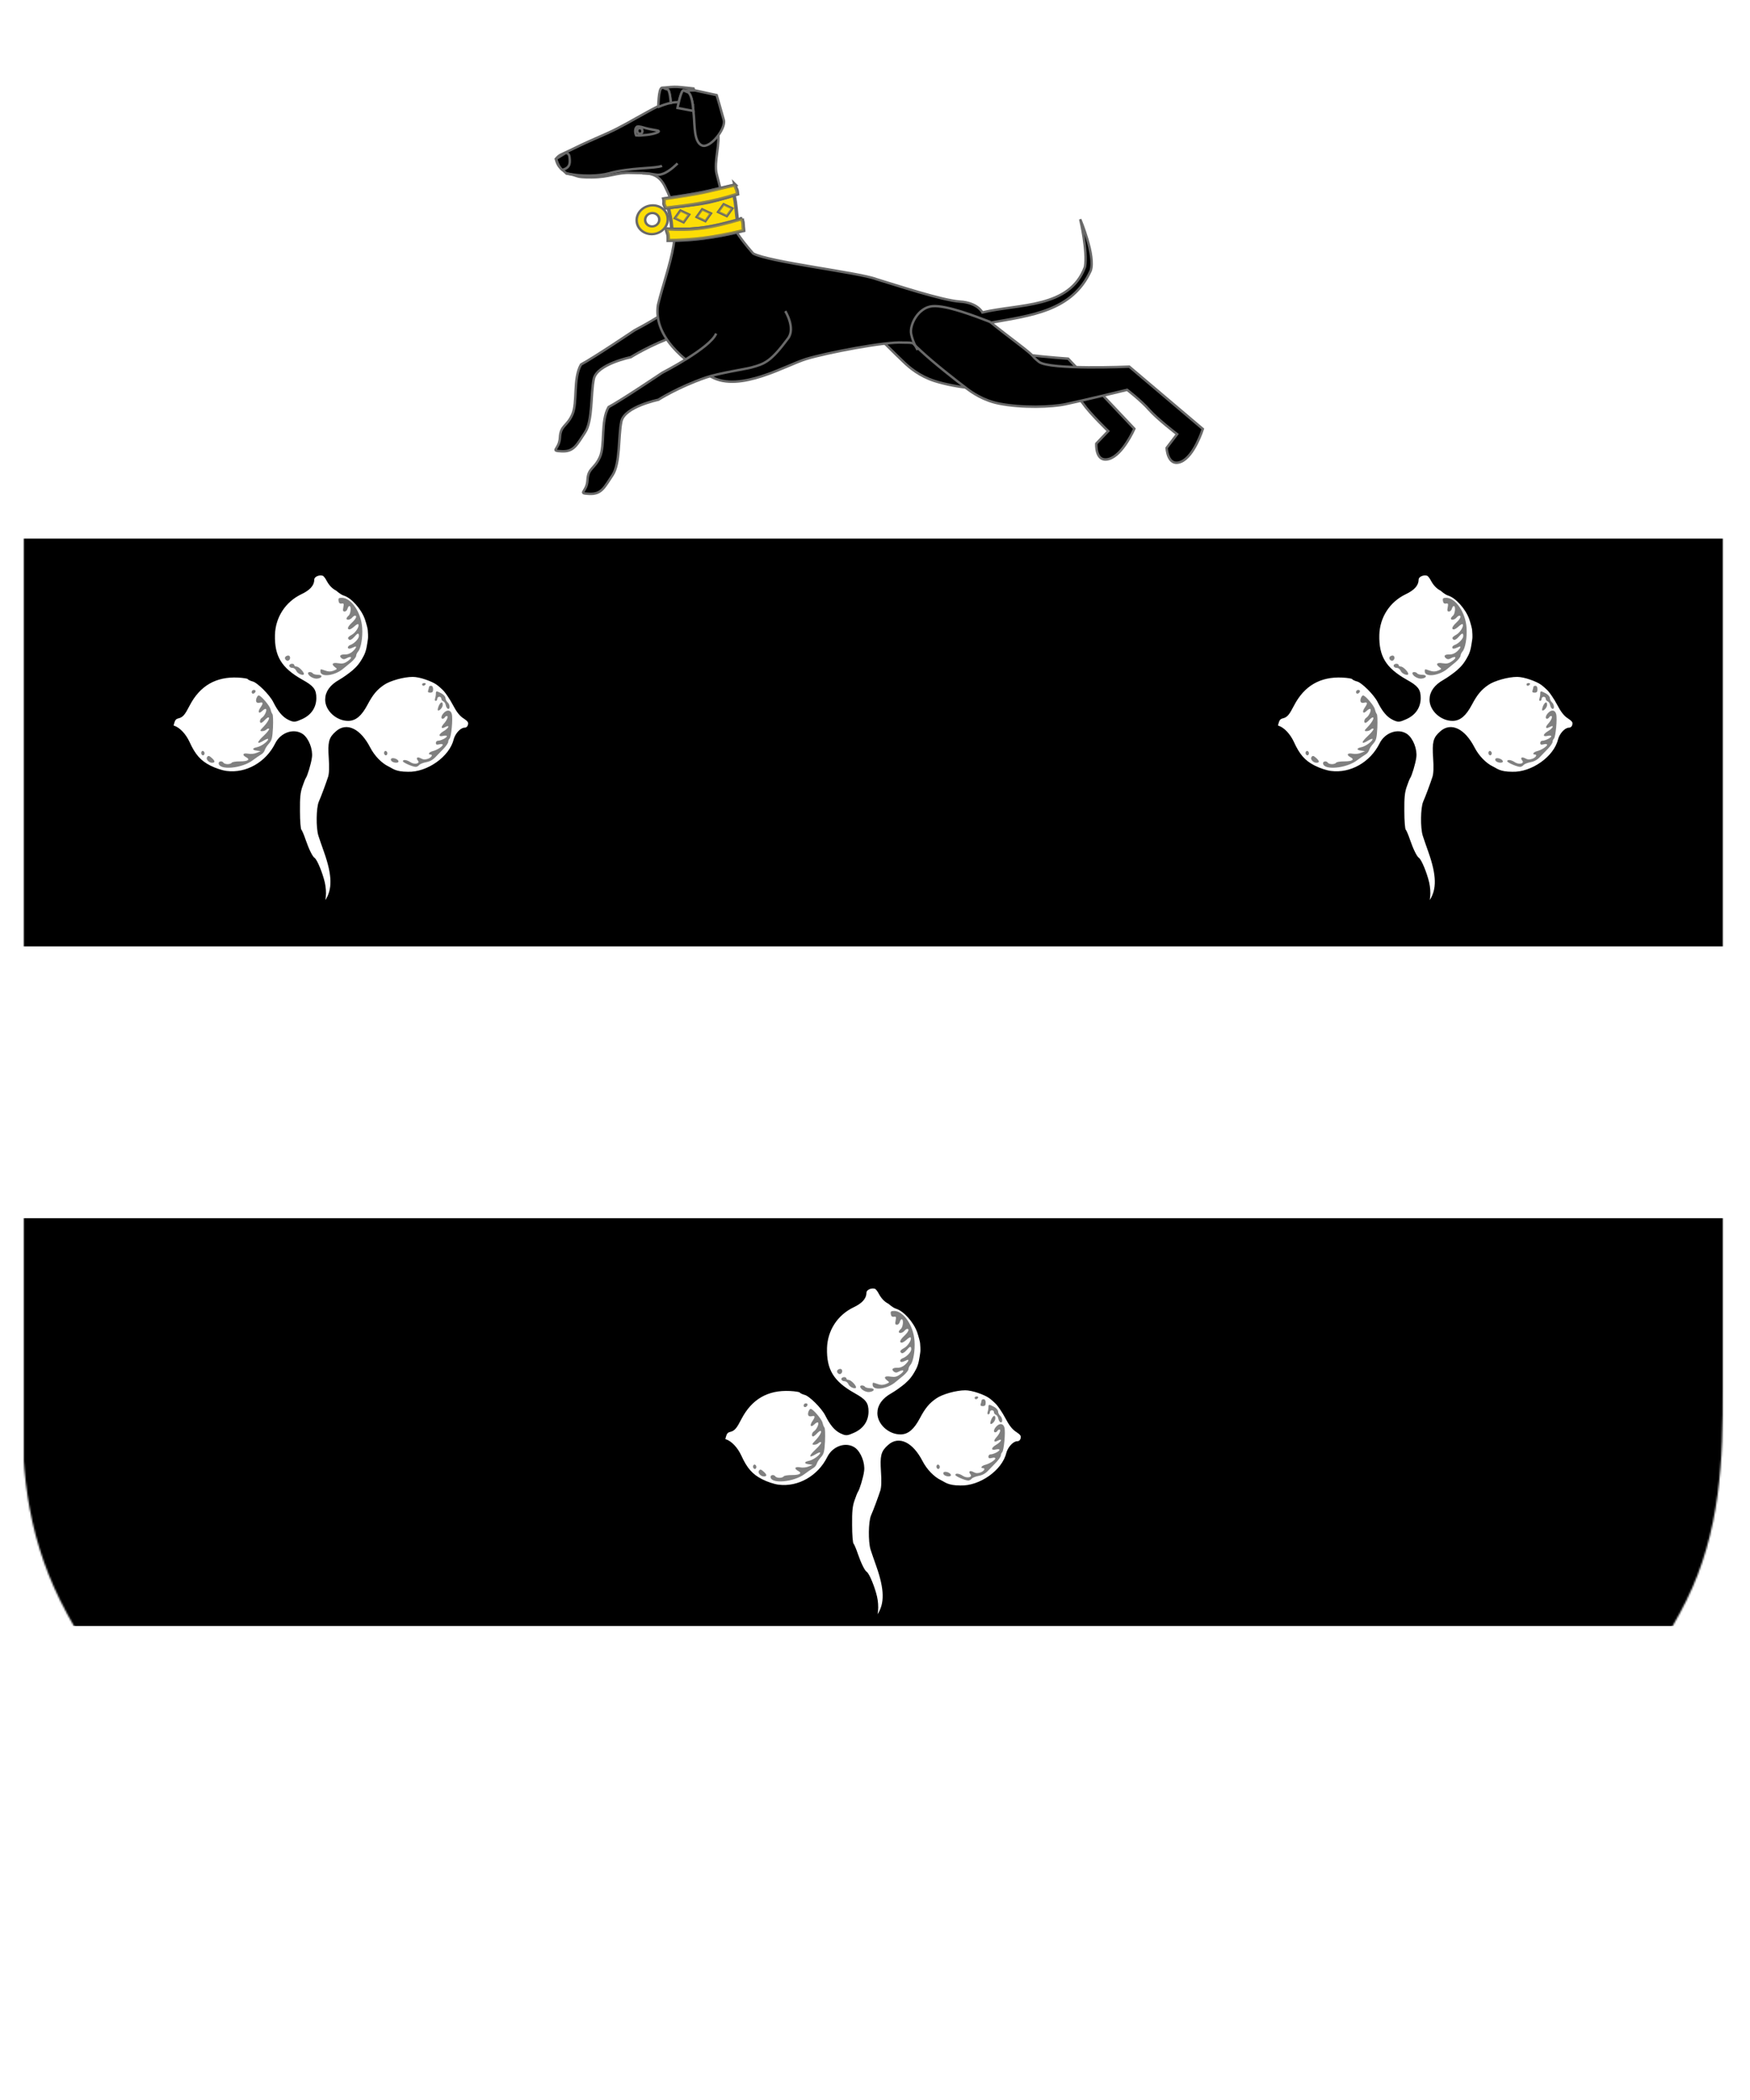 <?xml version="1.0" encoding="utf-8" ?>
    <svg version="1.1"
        baseProfile="full"
        xmlns="http://www.w3.org/2000/svg"
        xmlns:xlink="http://www.w3.org/1999/xlink" preserveAspectRatio="xMidYMid meet" height="1200" width="1000" viewBox="0,0,1030,1230 "><defs>
      <filter id="shiny" x="0" y="0" width="150%" height="150%">
      <feGaussianBlur in = "SourceAlpha" stdDeviation = "4" result = "blur1"/>
        <feSpecularLighting result = "specOut" in = "blur1" specularExponent = "20" lighting-color = "#696969">
            <fePointLight x = "300" y = "300" z = "500"/>
        </feSpecularLighting>
        <feComposite result="highlight" in = "SourceGraphic" in2 = "specOut" operator = "arithmetic" k1 = "0" k2 = "1" k3 = "1" k4 = "0"/>
      <feOffset result="offOut" in="SourceGraphic" dx="14" dy="14" />
      <feColorMatrix result = "matrixOut" in = "offOut" type = "matrix" values = "0.2 0 0 0 0 0 0.2 0 0 0 0 0 0.2 0 0 0 0 0 1 0"/>
      <feGaussianBlur result="blurOut" in="matrixOut" stdDeviation="10" />
      <feBlend in="highlight" in2="blurOut" mode="normal"/>
    </filter></defs><g  filter="url(#shiny)" ><g mask="url(#mask9)"><g><g  fill="#ffffff"><rect x='0' y='0' width='1000' height='1200'><title>Field</title></rect></g><g transform='translate(0,0)'><g><title>bar</title><g  fill="#000000"><path fill-rule="evenodd" d="M-100,300h1200 v240   h-1200.000   v-240.000  z" /><path fill-rule="evenodd" d="M-100,700h1200 v240   h-1200.000   v-240.000  z" /></g></g><g  fill="#000000"><g transform=" translate(301.28,24) scale(0.479, 0.479) " >
<title>a greyhound</title><g  transform="translate(27.279,-274.812)"  ><g  transform="matrix(0.756,-0.654,0.654,0.756,-270.85,379.181)"  ><path d="M 216.766,409.141 C 199.783,418.081 135.067,402.265 135.067,402.265 C 135.067,402.265 74.82,394.94 57.568,391.008 C 38.395,397.848 23.916,423.905 9.034,430.655 C -5.848,437.405 -10.273,431.059 -20.775,442.009 C -31.277,452.96 -41.088,445.653 -30.137,456.155 C -19.187,466.657 -10.695,462.187 6.377,457.538 C 23.449,452.889 43.269,425.647 58.061,414.606 C 72.854,403.566 109.772,424.256 109.772,424.256 C 109.772,424.256 137.978,428.253 171.961,441.859 C 187.097,447.919 215.633,465.952 222.313,469.119 C 237.555,476.346 244.691,479.336 279.788,471.492 C 295.201,468.047 299.049,443.906 299.049,443.906"  fill-rule="evenodd" stroke="#696969" stroke-width="3" />
<path d="M 355.322,576.308 C 355.25,599.918 358.278,634.332 359.666,648.897 C 360.487,657.506 362.764,673.863 373.07,690.699 C 388.08,715.218 414.108,741.367 427.669,750.918 C 450.543,767.027 492.452,794.767 492.452,794.767 C 492.452,794.767 494.461,815.901 492.88,831.293 C 491.299,846.685 494.174,876.897 494.174,876.897 L 473.044,878.913 C 473.044,878.913 456.354,895.764 472.322,903.387 C 488.29,911.009 520.359,895.752 520.359,895.752 L 515.171,777.355 C 515.171,777.355 445.192,708.032 444.037,691.732 C 442.963,676.593 446.001,689.621 442.834,656.392 C 440.605,633.01 440.667,632.048 440.374,627.838 L 355.322,576.308 z "  fill-rule="evenodd" stroke="#696969" stroke-width="3" />
<path d="M 172.688,39.104 C 158.542,39.393 146.015,47.324 134.5,53.542 C 120.235,61.243 105.221,70.519 87.688,78.323 C 70.737,85.867 60.662,90.013 44.688,97.979 C 31.109,104.75 29.496,103.914 24.813,109.76 C 27.428,119.247 29.751,120.027 38.063,127.698 C 54.219,130.135 46.769,132.507 69.188,132.354 C 91.449,132.202 99.877,126.135 117.281,126.854 C 136.695,127.656 150.685,124.073 160.469,146.479 C 185.259,195.448 162.9,238.537 150.438,289.281 C 144.662,326.863 181.426,358.737 216.469,377.844 C 251.511,396.951 307.615,363.432 332.562,355.75 C 357.511,348.068 430.785,334.114 451.094,335.5 C 454.413,335.727 458.848,335.144 463.906,336.25 C 466.578,339.201 468.281,340.6 472.719,344.781 C 489.912,360.984 518.251,382.908 530.125,391.969 C 537,397.215 550.55,406.657 569.906,410.531 C 598.095,416.174 634.966,414.838 651.188,411.375 C 678.548,405.534 727.375,393.625 727.375,393.625 C 727.375,393.625 744.248,406.508 754.469,418.125 C 764.69,429.742 788.813,448.156 788.812,448.156 L 775.938,465.031 C 775.937,465.031 776.965,488.727 793.406,482.188 C 809.848,475.648 820.438,441.75 820.438,441.75 L 730.031,365.125 C 730.031,365.125 631.622,369.382 618.875,359.156 C 607.037,349.659 618.661,356.281 592.125,336.031 C 565.589,315.781 559.969,311.031 559.969,311.031 C 608.665,302.186 660.004,297.065 682.539,247.091 C 688.759,228.935 669.695,183.872 669.695,183.872 C 669.695,183.872 678.913,223.331 675.539,242.466 C 656.794,293.811 593.989,287.648 549.375,298.469 C 549.375,298.469 543.681,286.49 521.844,285.094 C 500.006,283.698 443.79,265.021 418.969,257.531 C 398.4,249.47 286.227,236.411 267.5,225.938 C 231.553,184.861 234.319,171.844 222.688,128.323 C 218.718,113.679 227.813,89.217 223.844,74.573 C 219.874,59.929 211.605,52.735 190.062,42.854 C 184.004,40.075 178.223,38.991 172.688,39.104 z "  transform="matrix(0.756,0.654,-0.654,0.756,252.477,80.468)"  fill-rule="evenodd" stroke="#696969" stroke-width="3" />
<path d="M 208.16,470.872 C 191.177,479.812 126.46,463.996 126.46,463.996 C 126.46,463.996 66.213,456.671 48.962,452.739 C 29.789,459.578 15.31,485.636 0.428,492.385 C -14.454,499.135 -18.88,492.789 -29.382,503.74 C -39.884,514.69 -49.694,507.384 -38.744,517.886 C -27.793,528.388 -19.302,523.918 -2.229,519.269 C 14.843,514.619 34.662,487.377 49.455,476.337 C 64.248,465.297 101.166,485.987 101.166,485.987 C 101.166,485.987 129.372,489.983 163.355,503.589 C 178.491,509.65 207.027,527.683 213.706,530.85 C 228.948,538.077 236.085,541.066 271.182,533.222 C 286.595,529.777 290.443,505.637 290.443,505.637"  fill-rule="evenodd" stroke="#696969" stroke-width="3" />
<path d="M 472.447,680.9 C 463.473,664.14 445.304,629.571 431.122,619.377 C 416.941,609.183 394.711,618.203 389.112,628.138 C 383.512,638.074 382.332,648.183 382.332,648.183"  fill="none" fill-rule="evenodd" stroke="#696969" stroke-width="3" />
<g  ><path d="M 373.123,218.399 C 381.95,225.044 370.677,239.022 363.109,249.748 C 355.542,260.473 341.263,275.151 346.266,284.744 C 351.269,294.338 382.265,288.349 386.944,278.628 C 391.623,268.907 400.376,249.691 400.376,249.691 L 383.94,227.801 L 373.123,218.399 z "  fill-rule="evenodd" stroke="#696969" stroke-width="3" />
<path d="M 224.116 119.59 A 0.725 0.794 0 1 1  222.667,119.59 A 0.725 0.794 0 1 1  224.116 119.59 z"  transform="matrix(3.871,1.869,-1.85,3.855,-343.378,-657.309)"  fill="#000000" fill-rule="nonzero" stroke="#696969" stroke-width="0.7" />
<path d="M 196.724,194.984 C 206.401,199.865 210.076,194.185 213.939,188.606 C 216.565,184.816 213.657,182.091 213.657,182.091 L 199.989,179.844 C 199.989,179.844 195.42,188.334 196.724,194.984 z "  fill="#000000" fill-rule="evenodd" stroke="#696969" stroke-width="3" />
<path d="M 197.262,200.823 C 208.416,216.473 226.428,230.719 237.447,235.809 C 261.383,246.867 284.658,269.18 292.705,271.472"  fill="none" fill-rule="evenodd" stroke="#696969" stroke-width="3" />
<path d="M 293.131,222.357 C 294.394,218.15 297.689,214.764 300.861,214.939 C 303.681,216.296 305.48,219.87 308.307,223.977 C 310.962,227.833 314.666,232.187 316.677,234.786 C 320.829,240.152 309.139,234.644 303.014,230.168 C 297.458,226.117 296.291,225.738 293.131,222.357 z "  fill="none" fill-rule="evenodd" stroke="#696969" stroke-width="3" />
<path d="M 364.271,205.288 C 360.49,202.437 356.907,200.075 356.907,200.075 C 356.907,200.075 357.206,202.268 359.212,204.792 C 361.14,207.218 352.187,219.083 351.467,220.029 C 354.309,221.633 356.995,223.495 359.447,225.763 C 364.606,222.063 371.734,217.37 373.287,218.56 L 373.116,218.405 C 373.47,218.672 373.782,218.946 374.074,219.236 L 383.25,227.192 L 384.183,224.935 C 384.183,224.935 375.049,214.975 370.56,210.547 C 368.877,208.886 366.54,206.999 364.271,205.288 z M 374.074,219.236 L 373.287,218.56 L 376.346,224.847 C 376.342,222.719 375.659,220.814 374.074,219.236 z M 371.486,237.582 C 371.012,238.353 370.509,239.127 370,239.899 C 370.509,239.126 371.012,238.353 371.486,237.582 z "  fill-rule="evenodd" stroke="#696969" stroke-width="3" />
<path d="M 355.05,198.651 C 350.995,197.513 336.914,213.316 336.914,213.316 L 336.873,213.841 C 341.875,215.556 346.865,217.432 351.467,220.029 C 352.187,219.083 361.14,207.218 359.212,204.792 C 357.474,202.606 357.038,200.755 356.947,200.275 L 355.05,198.651 z M 371.486,237.582 C 371.012,238.353 370.509,239.126 370,239.899 C 370.509,239.127 371.012,238.353 371.486,237.582 z "  fill-rule="evenodd" stroke="#696969" stroke-width="3" />
<path d="M 268.193,262.433 C 282.136,275.097 278.816,276.205 287.07,279.579 C 295.325,282.953 309.104,281.693 309.104,281.693"  fill="none" fill-rule="evenodd" stroke="#696969" stroke-width="3" />
<path d="M 373.287,218.56 C 370.804,216.656 353.615,230.089 353.615,230.089 L 366.001,245.68 C 371.025,238.647 376.356,230.871 376.346,224.847 L 373.287,218.56 z "  fill-rule="evenodd" stroke="#696969" stroke-width="3" />
</g>
<g  fill="#fcdd07"  transform="matrix(1.779,0.977,-0.898,1.635,-383.496,-359.217)"  class="feature collared"  ><path d="m 480.514,150.692 c 0.128,7.07 -0.811,10.052 -1.132,16.986 -18.665,0.783 -25.063,0.298 -39.958,-3.734 0.894,-7.761 0.541,-8.484 0.605,-14.331 20.486,2.23 22.369,2.854 40.485,1.079 z"  fill-rule="evenodd" stroke="#696969" stroke-width="2.103" />
<path d="m 482.439,144.217 c 0.156,4.664 0.702,1.704 0.312,6.278 -16.921,1.883 -30.724,0.538 -44.292,-0.897 -1.092,-4.664 -0.078,-2.421 0,-6.278 25.967,1.883 23.55,1.256 43.98,0.897 z"  fill-rule="evenodd" stroke="#696969" stroke-width="2.103" />
<path d="m 482.311,166.945 c 0.156,4.671 -0.231,3.304 -0.621,7.885 -20.029,0.517 -32.277,-1.006 -45.843,-4.04 1.086,-5.128 0.236,-3.847 0.314,-7.71 15.078,4.625 26.034,5.593 46.15,3.865 z"  fill-rule="evenodd" stroke="#696969" stroke-width="2.103" />
<path d="m 444.98,-183.418 h 6.029 v 5.977 h -6.029 z"  transform="matrix(0.77,0.638,-0.712,0.702,0,0)"  fill-rule="nonzero" stroke="#696969" stroke-width="1.496" />
<path d="m 435.767,-174.636 h 6.029 v 5.977 h -6.029 z"  transform="matrix(0.77,0.638,-0.712,0.702,0,0)"  fill-rule="nonzero" stroke="#696969" stroke-width="1.496" />
<path d="m 424.965,-168.007 h 6.029 v 5.977 h -6.029 z"  transform="matrix(0.77,0.638,-0.712,0.702,0,0)"  fill-rule="nonzero" stroke="#696969" stroke-width="1.496" />
<path d="m 428.973,145.796 c -5.219,0 -9.46,4.223 -9.46,9.442 0,5.219 4.241,9.46 9.46,9.46 5.219,0 9.46,-4.241 9.46,-9.46 0,-5.219 -4.241,-9.442 -9.46,-9.442 z m 0,5.045 c 2.368,0 4.292,1.968 4.292,4.397 0,2.429 -1.924,4.397 -4.292,4.397 -2.368,0 -4.292,-1.968 -4.292,-4.397 10e-6,-2.429 1.924,-4.397 4.292,-4.397 z"  fill-rule="nonzero" stroke="#696969" stroke-width="1.5" />
<path d="m 482.439,144.217 c 0.156,4.664 0.702,1.704 0.312,6.278 -16.921,1.883 -30.724,0.538 -44.292,-0.897 -1.092,-4.664 -0.078,-2.421 0,-6.278 25.967,1.883 23.55,1.256 43.98,0.897 z"  opacity="0.5" fill-rule="evenodd" stroke="#696969" stroke-width="2.103" />
<path d="m 482.311,166.945 c 0.156,4.671 -0.231,3.304 -0.621,7.885 -20.029,0.517 -32.277,-1.006 -45.843,-4.04 1.086,-5.128 0.236,-3.847 0.314,-7.71 15.078,4.625 26.034,5.593 46.15,3.865 z"  opacity="0.5" fill-rule="evenodd" stroke="#696969" stroke-width="2.103" />
<path  transform="matrix(0.77,0.638,-0.712,0.702,0,0)" d="m 444.98,-183.418 h 6.029 v 5.977 h -6.029 z"  opacity="0.5" fill-rule="nonzero" stroke="#696969" stroke-width="1.496" />
<path  transform="matrix(0.77,0.638,-0.712,0.702,0,0)" d="m 435.767,-174.636 h 6.029 v 5.977 h -6.029 z"  opacity="0.5" fill-rule="nonzero" stroke="#696969" stroke-width="1.496" />
<path  transform="matrix(0.77,0.638,-0.712,0.702,0,0)" d="m 424.965,-168.007 h 6.029 v 5.977 h -6.029 z"  opacity="0.5" fill-rule="nonzero" stroke="#696969" stroke-width="1.496" />
</g>
</g>
</g>
</g>
</g><g  fill="#ffffff"><g transform=" translate(83.774,316.32) scale(0.623, 0.623) " >
<title>a trefoil</title><g transform="translate(-36, -67.5)"><g  ><g clip-path="url(#artboard_clip_path)"  ><g  ><path d="m 185,74.645 c 1.169,0.519 3.117,2.987 4.415,5.584 3.117,5.844 6.973,7.854 8.071,8.422 1.022,0.507 3.876,3.656 7.253,4.695 7.662,2.467 17.272,13.246 20.908,23.376 1.558,4.675 2.857,9.61 2.857,11.168 0,1.429 0.663,5.692 0,9.48 -0.663,3.789 -1.163,10.289 -4.067,15.63 -4.134,7.893 -6.972,10.602 -11.127,14.369 -3.247,2.727 -8.961,6.883 -12.857,9.091 -8.052,4.545 -12.207,10.259 -12.207,17.012 0,9.22 9.61,18.051 19.739,18.051 6.234,0 11.168,-4.156 16.493,-14.155 5.195,-9.87 9.35,-14.805 16.233,-19.48 5.974,-4.156 19.48,-7.922 28.311,-7.922 7.013,0 19.004,4.336 23.765,7.792 1.967,1.405 5.05,4.155 7.013,6.234 1.954,2.218 5.844,7.792 8.571,12.986 3.636,6.883 6.363,10.519 10,12.727 3.376,2.208 4.935,4.026 4.935,6.104 0,3.506 -2.208,6.104 -5.195,6.104 -2.987,0 -7.402,5.065 -8.571,9.74 -4.156,17.012 -26.103,32.596 -45.193,31.947 -12.347,0 -15.454,-3.506 -19.09,-5.195 -7.013,-3.376 -14.025,-10.649 -18.311,-18.96 -8.701,-16.753 -20.519,-22.596 -29.349,-14.415 -6.104,5.324 -6.883,8.831 -5.974,23.246 0.649,9.22 0.39,15.064 -0.649,18.571 -2.078,6.363 -6.363,18.051 -8.831,23.635 -2.338,5.324 -2.597,23.895 -0.39,30.908 0.909,2.727 3.247,9.74 5.324,15.454 7.922,22.337 8.181,36.232 0.909,47.271 -2.338,3.636 -5.065,6.623 -6.104,6.623 -1.558,0 -1.558,-0.39 0.13,-2.338 3.117,-3.506 3.896,-13.116 1.948,-21.817 -2.078,-8.831 -7.013,-20.908 -9.22,-22.337 -2.078,-1.299 -5.714,-8.701 -8.831,-17.791 -1.429,-4.286 -3.247,-8.571 -4.026,-9.48 -0.779,-1.039 -1.429,-8.701 -1.429,-18.181 -0.13,-12.857 0.39,-18.051 2.338,-23.635 1.299,-3.896 2.857,-7.792 3.376,-8.441 1.429,-1.948 4.935,-13.506 5.584,-18.83 1.039,-7.013 -2.857,-16.882 -7.922,-20.389 -7.402,-4.935 -18.441,-1.039 -22.986,8.181 -9.22,18.571 -28.7,29.609 -47.92,27.142 C 88.64,262.3 81.887,260.092 76.822,257.495 67.342,252.69 61.888,246.586 56.304,234.249 53.057,227.236 47.733,221.522 42.928,219.964 c -2.208,-0.649 -2.338,-1.299 -1.039,-5.324 1.039,-3.376 2.338,-4.675 5.324,-5.454 3.376,-0.779 4.935,-2.727 9.22,-11.039 10.129,-19.48 25.973,-28.57 47.53,-27.531 5.195,0.26 9.74,1.039 10.129,1.688 0.39,0.649 2.338,1.558 4.286,2.078 4.935,1.169 16.882,13.116 20.519,20.259 4.415,8.831 8.441,13.636 13.506,16.103 4.415,2.078 4.935,2.078 10.779,-0.519 8.181,-3.506 12.727,-10 12.727,-18.311 0,-7.272 -1.948,-9.87 -12.207,-15.584 -20.259,-11.428 -27.401,-23.116 -26.882,-44.154 0.519,-17.402 10.389,-32.596 26.103,-40.128 7.402,-3.506 11.039,-7.402 11.039,-11.948 0,-4.286 6.104,-7.272 11.039,-5.454 z"  stroke="#000000" stroke-width="4" />
<g  fill="#808080" ><path d="m 198.895,100.099 c 0.26,2.078 1.169,2.857 2.857,2.597 2.078,-0.39 2.338,0.13 1.688,3.506 -0.649,3.117 -0.39,4.026 1.169,4.026 1.169,0 2.338,-1.169 2.727,-2.597 0.39,-1.429 1.169,-2.597 1.818,-2.597 1.948,0 1.299,7.402 -0.779,9.091 -1.039,0.909 -1.948,2.078 -1.948,2.727 0,1.818 3.376,1.299 5.195,-0.779 0.909,-1.039 2.078,-1.948 2.727,-1.948 2.338,0 1.039,2.987 -2.727,6.493 -4.026,3.766 -5.065,6.493 -2.338,6.493 0.779,0 2.857,-1.299 4.545,-2.857 1.688,-1.558 3.247,-2.467 3.636,-2.078 1.558,1.558 -2.208,7.792 -5.844,9.87 -4.156,2.338 -4.675,3.506 -2.467,4.935 0.779,0.39 2.727,-0.649 4.415,-2.597 3.376,-4.026 4.545,-4.286 4.545,-1.039 0,2.597 -4.415,7.143 -8.052,8.441 -2.597,0.909 -3.247,3.506 -0.909,3.506 0.779,0 2.467,-0.649 3.896,-1.299 3.506,-1.948 3.117,0.26 -0.779,3.896 -1.948,1.818 -4.675,2.987 -7.143,2.857 -4.545,-0.13 -5.974,1.429 -3.376,3.636 1.429,1.039 2.597,1.169 4.675,0 4.805,-2.597 5.844,-0.649 1.429,2.467 -3.376,2.467 -5.195,2.857 -9.35,2.208 -5.454,-0.909 -6.883,0.909 -2.727,3.896 2.078,1.429 1.948,1.688 -1.558,3.117 -2.727,1.039 -4.935,1.039 -7.662,0 -4.935,-1.688 -4.805,-1.688 -4.805,0.649 0,5.974 13.766,4.286 21.817,-2.727 1.169,-1.039 4.415,-3.636 7.143,-5.844 2.597,-2.208 4.805,-4.935 4.805,-6.104 0,-1.039 0.909,-2.987 1.948,-4.156 2.597,-2.987 4.415,-13.376 3.766,-22.337 -0.909,-14.415 -10.259,-28.181 -19.09,-28.311 -3.117,0 -3.636,0.519 -3.247,2.857 z"  fill="#808080" />
</g>
<g  fill="#808080" ><path d="m 148.508,153.213 c -1.039,1.818 1.429,4.286 3.247,3.247 2.078,-1.299 1.688,-4.675 -0.39,-4.675 -1.039,0 -2.338,0.649 -2.857,1.429 z"  fill="#808080" />
</g>
<g  fill="#808080" ><path d="m 152.793,160.356 c -1.299,1.299 0.26,3.117 2.727,3.117 1.299,0 2.857,1.299 3.506,2.857 1.169,2.857 7.143,5.065 7.143,2.727 -0.13,-2.078 -4.935,-6.883 -7.013,-6.883 -1.169,0 -2.078,-0.649 -2.078,-1.299 0,-1.429 -2.987,-1.818 -4.286,-0.519 z"  fill="#808080" />
</g>
<g  fill="#808080" ><path d="m 170.065,168.407 c 0,2.467 5.195,5.584 8.571,5.195 5.065,-0.519 5.714,-3.636 0.649,-3.636 -2.078,0 -4.286,-0.649 -4.675,-1.299 -1.039,-1.558 -4.545,-1.688 -4.545,-0.26 z"  fill="#808080" />
</g>
<g  fill="#808080" ><path d="m 277.853,179.056 c 0,0.649 0.519,1.299 1.169,1.299 0.779,0 1.688,-0.649 2.078,-1.299 0.39,-0.779 -0.13,-1.299 -1.169,-1.299 -1.169,0 -2.078,0.519 -2.078,1.299 z"  fill="#808080" />
</g>
<g  fill="#808080" ><path d="m 284.346,181.524 c 0,0.649 -0.39,2.078 -0.779,3.247 -0.519,1.558 0,2.078 1.948,2.078 2.078,0 2.727,-0.779 2.727,-3.247 0,-2.078 -0.779,-3.247 -1.948,-3.247 -1.039,0 -1.948,0.519 -1.948,1.169 z"  fill="#808080" />
</g>
<g  fill="#808080" ><path d="m 116.821,186.329 c 0,2.208 2.857,1.818 3.636,-0.519 0.26,-0.909 -0.39,-1.558 -1.558,-1.558 -1.169,0 -2.078,0.909 -2.078,2.078 z"  fill="#808080" />
</g>
<g  fill="#808080" ><path d="m 290.839,188.017 c 0,1.429 -0.39,3.376 -0.779,4.545 -0.39,1.169 -0.13,2.078 0.649,2.078 0.779,0 1.429,-0.909 1.429,-1.948 0,-1.039 0.909,-1.948 1.948,-1.948 1.039,0 1.948,0.779 1.948,1.818 0,1.039 0.779,2.078 1.818,2.467 1.039,0.39 2.078,2.078 2.338,3.636 0.26,1.558 1.169,3.117 2.078,3.506 2.208,0.649 1.948,-4.286 -0.39,-6.234 -1.039,-0.909 -1.948,-2.727 -1.948,-4.026 0,-1.299 -1.688,-3.247 -3.896,-4.415 -4.805,-2.467 -5.195,-2.467 -5.195,0.519 z"  fill="#808080" />
</g>
<g  fill="#808080" ><path d="m 121.366,192.043 c -1.169,3.506 0.13,5.065 3.247,4.286 3.117,-0.779 3.247,0.649 0.519,4.545 -2.987,4.286 -1.688,6.623 1.818,3.117 1.558,-1.558 3.117,-2.208 3.506,-1.558 0.909,1.558 -1.688,6.753 -4.026,8.181 -1.948,1.169 -2.467,4.805 -0.779,4.805 0.649,0 2.208,-1.169 3.506,-2.597 1.299,-1.429 2.857,-2.597 3.376,-2.597 1.948,0 -0.39,4.415 -4.415,8.701 -3.636,3.766 -3.766,4.286 -1.429,4.286 1.429,0 3.247,-0.649 4.156,-1.558 0.779,-0.779 1.948,-1.169 2.467,-0.649 0.39,0.519 -1.818,3.506 -5.195,6.623 -6.753,6.234 -6.753,8.701 0,4.545 2.338,-1.429 4.286,-2.078 4.286,-1.429 0,2.078 -6.623,6.883 -10.649,7.662 -4.675,0.909 -4.675,2.727 0,3.247 l 3.506,0.519 -3.766,1.558 c -2.078,0.909 -5.584,1.299 -8.052,0.779 -4.935,-0.909 -5.974,1.169 -1.818,3.376 4.156,2.208 1.688,3.896 -5.844,3.896 -3.896,0 -7.402,0.519 -7.792,1.299 -0.39,0.649 -2.208,1.299 -3.896,1.299 -1.688,0 -3.506,-0.649 -3.896,-1.299 -1.169,-1.948 -4.545,-1.558 -4.545,0.39 0,7.013 22.207,5.065 32.336,-2.857 2.597,-1.948 5.974,-4.286 7.532,-5.195 1.558,-0.779 3.247,-2.727 3.636,-4.286 0.519,-1.688 2.338,-4.415 4.026,-6.234 2.597,-2.857 3.247,-5.065 3.766,-14.934 0.26,-6.363 0.13,-12.207 -0.519,-12.857 -0.649,-0.779 -1.429,-2.857 -1.818,-4.675 -0.909,-3.506 -9.091,-12.986 -11.168,-12.986 -0.649,0 -1.558,1.169 -2.078,2.597 z"  fill="#808080" />
</g>
<g  fill="#808080" ><path d="m 293.566,199.315 c -0.779,1.948 -1.169,3.766 -0.909,4.156 1.299,1.169 4.675,-2.597 4.675,-5.065 0,-3.506 -1.948,-2.987 -3.766,0.909 z"  fill="#808080" />
</g>
<g  fill="#808080" ><path d="m 298.242,206.068 c -2.467,2.597 -2.857,5.454 -1.039,5.454 0.779,0 1.688,-0.649 2.078,-1.299 0.39,-0.779 1.299,-1.299 1.948,-1.299 1.688,0 0.13,4.026 -2.987,7.402 -3.117,3.506 -2.208,5.065 1.558,2.987 4.805,-2.467 3.117,1.169 -1.818,4.026 -4.935,2.987 -4.935,5.584 0.13,4.286 1.688,-0.39 3.117,-0.26 3.117,0.39 0,1.429 -5.714,4.286 -8.441,4.286 -1.039,0 -1.948,0.909 -1.948,2.078 0,1.558 0.779,1.948 3.247,1.299 1.818,-0.519 3.247,-0.26 3.247,0.39 0,1.558 -5.454,5.065 -9.61,6.104 -3.247,0.779 -4.805,3.117 -2.078,3.117 2.727,0 1.169,2.727 -2.208,4.026 -2.597,0.909 -4.415,0.909 -6.493,-0.26 -3.506,-1.948 -5.324,-0.779 -3.117,1.948 2.467,2.857 -3.117,4.156 -7.013,1.558 -3.506,-2.338 -7.143,-2.727 -7.143,-0.909 0,1.299 9.35,5.324 12.207,5.324 0.909,0 2.467,-0.779 3.247,-1.818 0.779,-0.909 3.766,-2.078 6.493,-2.597 3.247,-0.519 6.363,-2.208 8.701,-4.675 2.078,-2.078 5.714,-5.844 8.052,-8.311 2.208,-2.338 4.156,-5.195 4.156,-6.234 0,-1.039 0.519,-2.338 1.299,-3.117 1.558,-1.558 3.247,-18.701 2.078,-23.116 -1.039,-4.026 -4.545,-4.415 -7.662,-1.039 z"  fill="#808080" />
</g>
<g  fill="#808080" ><path d="m 69.42,242.69 c -0.519,0.779 -0.39,2.078 0.39,2.857 0.779,0.779 1.558,0.779 2.208,-0.26 0.519,-0.779 0.39,-2.078 -0.39,-2.857 -0.779,-0.779 -1.558,-0.779 -2.208,0.26 z"  fill="#808080" />
</g>
<g  fill="#808080" ><path d="m 242.14,242.69 c -0.519,0.779 -0.39,2.078 0.39,2.857 0.779,0.779 1.558,0.779 2.208,-0.26 0.519,-0.779 0.39,-2.078 -0.39,-2.857 -0.779,-0.779 -1.558,-0.779 -2.208,0.26 z"  fill="#808080" />
</g>
<g  fill="#808080" ><path d="m 74.615,247.885 c -1.169,1.948 1.818,5.195 4.675,5.195 3.117,0 3.117,-1.558 0.13,-4.286 -2.857,-2.597 -3.636,-2.727 -4.805,-0.909 z"  fill="#808080" />
</g>
<g  fill="#808080" ><path d="m 248.503,249.443 c -0.519,0.649 0,1.818 0.909,2.467 2.597,1.688 6.623,1.429 6.104,-0.39 -0.779,-2.208 -5.974,-3.766 -7.013,-2.078 z"  fill="#808080" />
</g>
</g>
</g>
</g>
</g>
</g>
</g><g  fill="#ffffff"><g transform=" translate(733.774,316.32) scale(0.623, 0.623) " >
<title>a trefoil</title><g transform="translate(-36, -67.5)"><g  ><g clip-path="url(#artboard_clip_path)"  ><g  ><path d="m 185,74.645 c 1.169,0.519 3.117,2.987 4.415,5.584 3.117,5.844 6.973,7.854 8.071,8.422 1.022,0.507 3.876,3.656 7.253,4.695 7.662,2.467 17.272,13.246 20.908,23.376 1.558,4.675 2.857,9.61 2.857,11.168 0,1.429 0.663,5.692 0,9.48 -0.663,3.789 -1.163,10.289 -4.067,15.63 -4.134,7.893 -6.972,10.602 -11.127,14.369 -3.247,2.727 -8.961,6.883 -12.857,9.091 -8.052,4.545 -12.207,10.259 -12.207,17.012 0,9.22 9.61,18.051 19.739,18.051 6.234,0 11.168,-4.156 16.493,-14.155 5.195,-9.87 9.35,-14.805 16.233,-19.48 5.974,-4.156 19.48,-7.922 28.311,-7.922 7.013,0 19.004,4.336 23.765,7.792 1.967,1.405 5.05,4.155 7.013,6.234 1.954,2.218 5.844,7.792 8.571,12.986 3.636,6.883 6.363,10.519 10,12.727 3.376,2.208 4.935,4.026 4.935,6.104 0,3.506 -2.208,6.104 -5.195,6.104 -2.987,0 -7.402,5.065 -8.571,9.74 -4.156,17.012 -26.103,32.596 -45.193,31.947 -12.347,0 -15.454,-3.506 -19.09,-5.195 -7.013,-3.376 -14.025,-10.649 -18.311,-18.96 -8.701,-16.753 -20.519,-22.596 -29.349,-14.415 -6.104,5.324 -6.883,8.831 -5.974,23.246 0.649,9.22 0.39,15.064 -0.649,18.571 -2.078,6.363 -6.363,18.051 -8.831,23.635 -2.338,5.324 -2.597,23.895 -0.39,30.908 0.909,2.727 3.247,9.74 5.324,15.454 7.922,22.337 8.181,36.232 0.909,47.271 -2.338,3.636 -5.065,6.623 -6.104,6.623 -1.558,0 -1.558,-0.39 0.13,-2.338 3.117,-3.506 3.896,-13.116 1.948,-21.817 -2.078,-8.831 -7.013,-20.908 -9.22,-22.337 -2.078,-1.299 -5.714,-8.701 -8.831,-17.791 -1.429,-4.286 -3.247,-8.571 -4.026,-9.48 -0.779,-1.039 -1.429,-8.701 -1.429,-18.181 -0.13,-12.857 0.39,-18.051 2.338,-23.635 1.299,-3.896 2.857,-7.792 3.376,-8.441 1.429,-1.948 4.935,-13.506 5.584,-18.83 1.039,-7.013 -2.857,-16.882 -7.922,-20.389 -7.402,-4.935 -18.441,-1.039 -22.986,8.181 -9.22,18.571 -28.7,29.609 -47.92,27.142 C 88.64,262.3 81.887,260.092 76.822,257.495 67.342,252.69 61.888,246.586 56.304,234.249 53.057,227.236 47.733,221.522 42.928,219.964 c -2.208,-0.649 -2.338,-1.299 -1.039,-5.324 1.039,-3.376 2.338,-4.675 5.324,-5.454 3.376,-0.779 4.935,-2.727 9.22,-11.039 10.129,-19.48 25.973,-28.57 47.53,-27.531 5.195,0.26 9.74,1.039 10.129,1.688 0.39,0.649 2.338,1.558 4.286,2.078 4.935,1.169 16.882,13.116 20.519,20.259 4.415,8.831 8.441,13.636 13.506,16.103 4.415,2.078 4.935,2.078 10.779,-0.519 8.181,-3.506 12.727,-10 12.727,-18.311 0,-7.272 -1.948,-9.87 -12.207,-15.584 -20.259,-11.428 -27.401,-23.116 -26.882,-44.154 0.519,-17.402 10.389,-32.596 26.103,-40.128 7.402,-3.506 11.039,-7.402 11.039,-11.948 0,-4.286 6.104,-7.272 11.039,-5.454 z"  stroke="#000000" stroke-width="4" />
<g  fill="#808080" ><path d="m 198.895,100.099 c 0.26,2.078 1.169,2.857 2.857,2.597 2.078,-0.39 2.338,0.13 1.688,3.506 -0.649,3.117 -0.39,4.026 1.169,4.026 1.169,0 2.338,-1.169 2.727,-2.597 0.39,-1.429 1.169,-2.597 1.818,-2.597 1.948,0 1.299,7.402 -0.779,9.091 -1.039,0.909 -1.948,2.078 -1.948,2.727 0,1.818 3.376,1.299 5.195,-0.779 0.909,-1.039 2.078,-1.948 2.727,-1.948 2.338,0 1.039,2.987 -2.727,6.493 -4.026,3.766 -5.065,6.493 -2.338,6.493 0.779,0 2.857,-1.299 4.545,-2.857 1.688,-1.558 3.247,-2.467 3.636,-2.078 1.558,1.558 -2.208,7.792 -5.844,9.87 -4.156,2.338 -4.675,3.506 -2.467,4.935 0.779,0.39 2.727,-0.649 4.415,-2.597 3.376,-4.026 4.545,-4.286 4.545,-1.039 0,2.597 -4.415,7.143 -8.052,8.441 -2.597,0.909 -3.247,3.506 -0.909,3.506 0.779,0 2.467,-0.649 3.896,-1.299 3.506,-1.948 3.117,0.26 -0.779,3.896 -1.948,1.818 -4.675,2.987 -7.143,2.857 -4.545,-0.13 -5.974,1.429 -3.376,3.636 1.429,1.039 2.597,1.169 4.675,0 4.805,-2.597 5.844,-0.649 1.429,2.467 -3.376,2.467 -5.195,2.857 -9.35,2.208 -5.454,-0.909 -6.883,0.909 -2.727,3.896 2.078,1.429 1.948,1.688 -1.558,3.117 -2.727,1.039 -4.935,1.039 -7.662,0 -4.935,-1.688 -4.805,-1.688 -4.805,0.649 0,5.974 13.766,4.286 21.817,-2.727 1.169,-1.039 4.415,-3.636 7.143,-5.844 2.597,-2.208 4.805,-4.935 4.805,-6.104 0,-1.039 0.909,-2.987 1.948,-4.156 2.597,-2.987 4.415,-13.376 3.766,-22.337 -0.909,-14.415 -10.259,-28.181 -19.09,-28.311 -3.117,0 -3.636,0.519 -3.247,2.857 z"  fill="#808080" />
</g>
<g  fill="#808080" ><path d="m 148.508,153.213 c -1.039,1.818 1.429,4.286 3.247,3.247 2.078,-1.299 1.688,-4.675 -0.39,-4.675 -1.039,0 -2.338,0.649 -2.857,1.429 z"  fill="#808080" />
</g>
<g  fill="#808080" ><path d="m 152.793,160.356 c -1.299,1.299 0.26,3.117 2.727,3.117 1.299,0 2.857,1.299 3.506,2.857 1.169,2.857 7.143,5.065 7.143,2.727 -0.13,-2.078 -4.935,-6.883 -7.013,-6.883 -1.169,0 -2.078,-0.649 -2.078,-1.299 0,-1.429 -2.987,-1.818 -4.286,-0.519 z"  fill="#808080" />
</g>
<g  fill="#808080" ><path d="m 170.065,168.407 c 0,2.467 5.195,5.584 8.571,5.195 5.065,-0.519 5.714,-3.636 0.649,-3.636 -2.078,0 -4.286,-0.649 -4.675,-1.299 -1.039,-1.558 -4.545,-1.688 -4.545,-0.26 z"  fill="#808080" />
</g>
<g  fill="#808080" ><path d="m 277.853,179.056 c 0,0.649 0.519,1.299 1.169,1.299 0.779,0 1.688,-0.649 2.078,-1.299 0.39,-0.779 -0.13,-1.299 -1.169,-1.299 -1.169,0 -2.078,0.519 -2.078,1.299 z"  fill="#808080" />
</g>
<g  fill="#808080" ><path d="m 284.346,181.524 c 0,0.649 -0.39,2.078 -0.779,3.247 -0.519,1.558 0,2.078 1.948,2.078 2.078,0 2.727,-0.779 2.727,-3.247 0,-2.078 -0.779,-3.247 -1.948,-3.247 -1.039,0 -1.948,0.519 -1.948,1.169 z"  fill="#808080" />
</g>
<g  fill="#808080" ><path d="m 116.821,186.329 c 0,2.208 2.857,1.818 3.636,-0.519 0.26,-0.909 -0.39,-1.558 -1.558,-1.558 -1.169,0 -2.078,0.909 -2.078,2.078 z"  fill="#808080" />
</g>
<g  fill="#808080" ><path d="m 290.839,188.017 c 0,1.429 -0.39,3.376 -0.779,4.545 -0.39,1.169 -0.13,2.078 0.649,2.078 0.779,0 1.429,-0.909 1.429,-1.948 0,-1.039 0.909,-1.948 1.948,-1.948 1.039,0 1.948,0.779 1.948,1.818 0,1.039 0.779,2.078 1.818,2.467 1.039,0.39 2.078,2.078 2.338,3.636 0.26,1.558 1.169,3.117 2.078,3.506 2.208,0.649 1.948,-4.286 -0.39,-6.234 -1.039,-0.909 -1.948,-2.727 -1.948,-4.026 0,-1.299 -1.688,-3.247 -3.896,-4.415 -4.805,-2.467 -5.195,-2.467 -5.195,0.519 z"  fill="#808080" />
</g>
<g  fill="#808080" ><path d="m 121.366,192.043 c -1.169,3.506 0.13,5.065 3.247,4.286 3.117,-0.779 3.247,0.649 0.519,4.545 -2.987,4.286 -1.688,6.623 1.818,3.117 1.558,-1.558 3.117,-2.208 3.506,-1.558 0.909,1.558 -1.688,6.753 -4.026,8.181 -1.948,1.169 -2.467,4.805 -0.779,4.805 0.649,0 2.208,-1.169 3.506,-2.597 1.299,-1.429 2.857,-2.597 3.376,-2.597 1.948,0 -0.39,4.415 -4.415,8.701 -3.636,3.766 -3.766,4.286 -1.429,4.286 1.429,0 3.247,-0.649 4.156,-1.558 0.779,-0.779 1.948,-1.169 2.467,-0.649 0.39,0.519 -1.818,3.506 -5.195,6.623 -6.753,6.234 -6.753,8.701 0,4.545 2.338,-1.429 4.286,-2.078 4.286,-1.429 0,2.078 -6.623,6.883 -10.649,7.662 -4.675,0.909 -4.675,2.727 0,3.247 l 3.506,0.519 -3.766,1.558 c -2.078,0.909 -5.584,1.299 -8.052,0.779 -4.935,-0.909 -5.974,1.169 -1.818,3.376 4.156,2.208 1.688,3.896 -5.844,3.896 -3.896,0 -7.402,0.519 -7.792,1.299 -0.39,0.649 -2.208,1.299 -3.896,1.299 -1.688,0 -3.506,-0.649 -3.896,-1.299 -1.169,-1.948 -4.545,-1.558 -4.545,0.39 0,7.013 22.207,5.065 32.336,-2.857 2.597,-1.948 5.974,-4.286 7.532,-5.195 1.558,-0.779 3.247,-2.727 3.636,-4.286 0.519,-1.688 2.338,-4.415 4.026,-6.234 2.597,-2.857 3.247,-5.065 3.766,-14.934 0.26,-6.363 0.13,-12.207 -0.519,-12.857 -0.649,-0.779 -1.429,-2.857 -1.818,-4.675 -0.909,-3.506 -9.091,-12.986 -11.168,-12.986 -0.649,0 -1.558,1.169 -2.078,2.597 z"  fill="#808080" />
</g>
<g  fill="#808080" ><path d="m 293.566,199.315 c -0.779,1.948 -1.169,3.766 -0.909,4.156 1.299,1.169 4.675,-2.597 4.675,-5.065 0,-3.506 -1.948,-2.987 -3.766,0.909 z"  fill="#808080" />
</g>
<g  fill="#808080" ><path d="m 298.242,206.068 c -2.467,2.597 -2.857,5.454 -1.039,5.454 0.779,0 1.688,-0.649 2.078,-1.299 0.39,-0.779 1.299,-1.299 1.948,-1.299 1.688,0 0.13,4.026 -2.987,7.402 -3.117,3.506 -2.208,5.065 1.558,2.987 4.805,-2.467 3.117,1.169 -1.818,4.026 -4.935,2.987 -4.935,5.584 0.13,4.286 1.688,-0.39 3.117,-0.26 3.117,0.39 0,1.429 -5.714,4.286 -8.441,4.286 -1.039,0 -1.948,0.909 -1.948,2.078 0,1.558 0.779,1.948 3.247,1.299 1.818,-0.519 3.247,-0.26 3.247,0.39 0,1.558 -5.454,5.065 -9.61,6.104 -3.247,0.779 -4.805,3.117 -2.078,3.117 2.727,0 1.169,2.727 -2.208,4.026 -2.597,0.909 -4.415,0.909 -6.493,-0.26 -3.506,-1.948 -5.324,-0.779 -3.117,1.948 2.467,2.857 -3.117,4.156 -7.013,1.558 -3.506,-2.338 -7.143,-2.727 -7.143,-0.909 0,1.299 9.35,5.324 12.207,5.324 0.909,0 2.467,-0.779 3.247,-1.818 0.779,-0.909 3.766,-2.078 6.493,-2.597 3.247,-0.519 6.363,-2.208 8.701,-4.675 2.078,-2.078 5.714,-5.844 8.052,-8.311 2.208,-2.338 4.156,-5.195 4.156,-6.234 0,-1.039 0.519,-2.338 1.299,-3.117 1.558,-1.558 3.247,-18.701 2.078,-23.116 -1.039,-4.026 -4.545,-4.415 -7.662,-1.039 z"  fill="#808080" />
</g>
<g  fill="#808080" ><path d="m 69.42,242.69 c -0.519,0.779 -0.39,2.078 0.39,2.857 0.779,0.779 1.558,0.779 2.208,-0.26 0.519,-0.779 0.39,-2.078 -0.39,-2.857 -0.779,-0.779 -1.558,-0.779 -2.208,0.26 z"  fill="#808080" />
</g>
<g  fill="#808080" ><path d="m 242.14,242.69 c -0.519,0.779 -0.39,2.078 0.39,2.857 0.779,0.779 1.558,0.779 2.208,-0.26 0.519,-0.779 0.39,-2.078 -0.39,-2.857 -0.779,-0.779 -1.558,-0.779 -2.208,0.26 z"  fill="#808080" />
</g>
<g  fill="#808080" ><path d="m 74.615,247.885 c -1.169,1.948 1.818,5.195 4.675,5.195 3.117,0 3.117,-1.558 0.13,-4.286 -2.857,-2.597 -3.636,-2.727 -4.805,-0.909 z"  fill="#808080" />
</g>
<g  fill="#808080" ><path d="m 248.503,249.443 c -0.519,0.649 0,1.818 0.909,2.467 2.597,1.688 6.623,1.429 6.104,-0.39 -0.779,-2.208 -5.974,-3.766 -7.013,-2.078 z"  fill="#808080" />
</g>
</g>
</g>
</g>
</g>
</g>
</g><g  fill="#ffffff"><g transform=" translate(408.492,736) scale(0.625, 0.625) " >
<title>a trefoil</title><g transform="translate(-36, -67.5)"><g  ><g clip-path="url(#artboard_clip_path)"  ><g  ><path d="m 185,74.645 c 1.169,0.519 3.117,2.987 4.415,5.584 3.117,5.844 6.973,7.854 8.071,8.422 1.022,0.507 3.876,3.656 7.253,4.695 7.662,2.467 17.272,13.246 20.908,23.376 1.558,4.675 2.857,9.61 2.857,11.168 0,1.429 0.663,5.692 0,9.48 -0.663,3.789 -1.163,10.289 -4.067,15.63 -4.134,7.893 -6.972,10.602 -11.127,14.369 -3.247,2.727 -8.961,6.883 -12.857,9.091 -8.052,4.545 -12.207,10.259 -12.207,17.012 0,9.22 9.61,18.051 19.739,18.051 6.234,0 11.168,-4.156 16.493,-14.155 5.195,-9.87 9.35,-14.805 16.233,-19.48 5.974,-4.156 19.48,-7.922 28.311,-7.922 7.013,0 19.004,4.336 23.765,7.792 1.967,1.405 5.05,4.155 7.013,6.234 1.954,2.218 5.844,7.792 8.571,12.986 3.636,6.883 6.363,10.519 10,12.727 3.376,2.208 4.935,4.026 4.935,6.104 0,3.506 -2.208,6.104 -5.195,6.104 -2.987,0 -7.402,5.065 -8.571,9.74 -4.156,17.012 -26.103,32.596 -45.193,31.947 -12.347,0 -15.454,-3.506 -19.09,-5.195 -7.013,-3.376 -14.025,-10.649 -18.311,-18.96 -8.701,-16.753 -20.519,-22.596 -29.349,-14.415 -6.104,5.324 -6.883,8.831 -5.974,23.246 0.649,9.22 0.39,15.064 -0.649,18.571 -2.078,6.363 -6.363,18.051 -8.831,23.635 -2.338,5.324 -2.597,23.895 -0.39,30.908 0.909,2.727 3.247,9.74 5.324,15.454 7.922,22.337 8.181,36.232 0.909,47.271 -2.338,3.636 -5.065,6.623 -6.104,6.623 -1.558,0 -1.558,-0.39 0.13,-2.338 3.117,-3.506 3.896,-13.116 1.948,-21.817 -2.078,-8.831 -7.013,-20.908 -9.22,-22.337 -2.078,-1.299 -5.714,-8.701 -8.831,-17.791 -1.429,-4.286 -3.247,-8.571 -4.026,-9.48 -0.779,-1.039 -1.429,-8.701 -1.429,-18.181 -0.13,-12.857 0.39,-18.051 2.338,-23.635 1.299,-3.896 2.857,-7.792 3.376,-8.441 1.429,-1.948 4.935,-13.506 5.584,-18.83 1.039,-7.013 -2.857,-16.882 -7.922,-20.389 -7.402,-4.935 -18.441,-1.039 -22.986,8.181 -9.22,18.571 -28.7,29.609 -47.92,27.142 C 88.64,262.3 81.887,260.092 76.822,257.495 67.342,252.69 61.888,246.586 56.304,234.249 53.057,227.236 47.733,221.522 42.928,219.964 c -2.208,-0.649 -2.338,-1.299 -1.039,-5.324 1.039,-3.376 2.338,-4.675 5.324,-5.454 3.376,-0.779 4.935,-2.727 9.22,-11.039 10.129,-19.48 25.973,-28.57 47.53,-27.531 5.195,0.26 9.74,1.039 10.129,1.688 0.39,0.649 2.338,1.558 4.286,2.078 4.935,1.169 16.882,13.116 20.519,20.259 4.415,8.831 8.441,13.636 13.506,16.103 4.415,2.078 4.935,2.078 10.779,-0.519 8.181,-3.506 12.727,-10 12.727,-18.311 0,-7.272 -1.948,-9.87 -12.207,-15.584 -20.259,-11.428 -27.401,-23.116 -26.882,-44.154 0.519,-17.402 10.389,-32.596 26.103,-40.128 7.402,-3.506 11.039,-7.402 11.039,-11.948 0,-4.286 6.104,-7.272 11.039,-5.454 z"  stroke="#000000" stroke-width="4" />
<g  fill="#808080" ><path d="m 198.895,100.099 c 0.26,2.078 1.169,2.857 2.857,2.597 2.078,-0.39 2.338,0.13 1.688,3.506 -0.649,3.117 -0.39,4.026 1.169,4.026 1.169,0 2.338,-1.169 2.727,-2.597 0.39,-1.429 1.169,-2.597 1.818,-2.597 1.948,0 1.299,7.402 -0.779,9.091 -1.039,0.909 -1.948,2.078 -1.948,2.727 0,1.818 3.376,1.299 5.195,-0.779 0.909,-1.039 2.078,-1.948 2.727,-1.948 2.338,0 1.039,2.987 -2.727,6.493 -4.026,3.766 -5.065,6.493 -2.338,6.493 0.779,0 2.857,-1.299 4.545,-2.857 1.688,-1.558 3.247,-2.467 3.636,-2.078 1.558,1.558 -2.208,7.792 -5.844,9.87 -4.156,2.338 -4.675,3.506 -2.467,4.935 0.779,0.39 2.727,-0.649 4.415,-2.597 3.376,-4.026 4.545,-4.286 4.545,-1.039 0,2.597 -4.415,7.143 -8.052,8.441 -2.597,0.909 -3.247,3.506 -0.909,3.506 0.779,0 2.467,-0.649 3.896,-1.299 3.506,-1.948 3.117,0.26 -0.779,3.896 -1.948,1.818 -4.675,2.987 -7.143,2.857 -4.545,-0.13 -5.974,1.429 -3.376,3.636 1.429,1.039 2.597,1.169 4.675,0 4.805,-2.597 5.844,-0.649 1.429,2.467 -3.376,2.467 -5.195,2.857 -9.35,2.208 -5.454,-0.909 -6.883,0.909 -2.727,3.896 2.078,1.429 1.948,1.688 -1.558,3.117 -2.727,1.039 -4.935,1.039 -7.662,0 -4.935,-1.688 -4.805,-1.688 -4.805,0.649 0,5.974 13.766,4.286 21.817,-2.727 1.169,-1.039 4.415,-3.636 7.143,-5.844 2.597,-2.208 4.805,-4.935 4.805,-6.104 0,-1.039 0.909,-2.987 1.948,-4.156 2.597,-2.987 4.415,-13.376 3.766,-22.337 -0.909,-14.415 -10.259,-28.181 -19.09,-28.311 -3.117,0 -3.636,0.519 -3.247,2.857 z"  fill="#808080" />
</g>
<g  fill="#808080" ><path d="m 148.508,153.213 c -1.039,1.818 1.429,4.286 3.247,3.247 2.078,-1.299 1.688,-4.675 -0.39,-4.675 -1.039,0 -2.338,0.649 -2.857,1.429 z"  fill="#808080" />
</g>
<g  fill="#808080" ><path d="m 152.793,160.356 c -1.299,1.299 0.26,3.117 2.727,3.117 1.299,0 2.857,1.299 3.506,2.857 1.169,2.857 7.143,5.065 7.143,2.727 -0.13,-2.078 -4.935,-6.883 -7.013,-6.883 -1.169,0 -2.078,-0.649 -2.078,-1.299 0,-1.429 -2.987,-1.818 -4.286,-0.519 z"  fill="#808080" />
</g>
<g  fill="#808080" ><path d="m 170.065,168.407 c 0,2.467 5.195,5.584 8.571,5.195 5.065,-0.519 5.714,-3.636 0.649,-3.636 -2.078,0 -4.286,-0.649 -4.675,-1.299 -1.039,-1.558 -4.545,-1.688 -4.545,-0.26 z"  fill="#808080" />
</g>
<g  fill="#808080" ><path d="m 277.853,179.056 c 0,0.649 0.519,1.299 1.169,1.299 0.779,0 1.688,-0.649 2.078,-1.299 0.39,-0.779 -0.13,-1.299 -1.169,-1.299 -1.169,0 -2.078,0.519 -2.078,1.299 z"  fill="#808080" />
</g>
<g  fill="#808080" ><path d="m 284.346,181.524 c 0,0.649 -0.39,2.078 -0.779,3.247 -0.519,1.558 0,2.078 1.948,2.078 2.078,0 2.727,-0.779 2.727,-3.247 0,-2.078 -0.779,-3.247 -1.948,-3.247 -1.039,0 -1.948,0.519 -1.948,1.169 z"  fill="#808080" />
</g>
<g  fill="#808080" ><path d="m 116.821,186.329 c 0,2.208 2.857,1.818 3.636,-0.519 0.26,-0.909 -0.39,-1.558 -1.558,-1.558 -1.169,0 -2.078,0.909 -2.078,2.078 z"  fill="#808080" />
</g>
<g  fill="#808080" ><path d="m 290.839,188.017 c 0,1.429 -0.39,3.376 -0.779,4.545 -0.39,1.169 -0.13,2.078 0.649,2.078 0.779,0 1.429,-0.909 1.429,-1.948 0,-1.039 0.909,-1.948 1.948,-1.948 1.039,0 1.948,0.779 1.948,1.818 0,1.039 0.779,2.078 1.818,2.467 1.039,0.39 2.078,2.078 2.338,3.636 0.26,1.558 1.169,3.117 2.078,3.506 2.208,0.649 1.948,-4.286 -0.39,-6.234 -1.039,-0.909 -1.948,-2.727 -1.948,-4.026 0,-1.299 -1.688,-3.247 -3.896,-4.415 -4.805,-2.467 -5.195,-2.467 -5.195,0.519 z"  fill="#808080" />
</g>
<g  fill="#808080" ><path d="m 121.366,192.043 c -1.169,3.506 0.13,5.065 3.247,4.286 3.117,-0.779 3.247,0.649 0.519,4.545 -2.987,4.286 -1.688,6.623 1.818,3.117 1.558,-1.558 3.117,-2.208 3.506,-1.558 0.909,1.558 -1.688,6.753 -4.026,8.181 -1.948,1.169 -2.467,4.805 -0.779,4.805 0.649,0 2.208,-1.169 3.506,-2.597 1.299,-1.429 2.857,-2.597 3.376,-2.597 1.948,0 -0.39,4.415 -4.415,8.701 -3.636,3.766 -3.766,4.286 -1.429,4.286 1.429,0 3.247,-0.649 4.156,-1.558 0.779,-0.779 1.948,-1.169 2.467,-0.649 0.39,0.519 -1.818,3.506 -5.195,6.623 -6.753,6.234 -6.753,8.701 0,4.545 2.338,-1.429 4.286,-2.078 4.286,-1.429 0,2.078 -6.623,6.883 -10.649,7.662 -4.675,0.909 -4.675,2.727 0,3.247 l 3.506,0.519 -3.766,1.558 c -2.078,0.909 -5.584,1.299 -8.052,0.779 -4.935,-0.909 -5.974,1.169 -1.818,3.376 4.156,2.208 1.688,3.896 -5.844,3.896 -3.896,0 -7.402,0.519 -7.792,1.299 -0.39,0.649 -2.208,1.299 -3.896,1.299 -1.688,0 -3.506,-0.649 -3.896,-1.299 -1.169,-1.948 -4.545,-1.558 -4.545,0.39 0,7.013 22.207,5.065 32.336,-2.857 2.597,-1.948 5.974,-4.286 7.532,-5.195 1.558,-0.779 3.247,-2.727 3.636,-4.286 0.519,-1.688 2.338,-4.415 4.026,-6.234 2.597,-2.857 3.247,-5.065 3.766,-14.934 0.26,-6.363 0.13,-12.207 -0.519,-12.857 -0.649,-0.779 -1.429,-2.857 -1.818,-4.675 -0.909,-3.506 -9.091,-12.986 -11.168,-12.986 -0.649,0 -1.558,1.169 -2.078,2.597 z"  fill="#808080" />
</g>
<g  fill="#808080" ><path d="m 293.566,199.315 c -0.779,1.948 -1.169,3.766 -0.909,4.156 1.299,1.169 4.675,-2.597 4.675,-5.065 0,-3.506 -1.948,-2.987 -3.766,0.909 z"  fill="#808080" />
</g>
<g  fill="#808080" ><path d="m 298.242,206.068 c -2.467,2.597 -2.857,5.454 -1.039,5.454 0.779,0 1.688,-0.649 2.078,-1.299 0.39,-0.779 1.299,-1.299 1.948,-1.299 1.688,0 0.13,4.026 -2.987,7.402 -3.117,3.506 -2.208,5.065 1.558,2.987 4.805,-2.467 3.117,1.169 -1.818,4.026 -4.935,2.987 -4.935,5.584 0.13,4.286 1.688,-0.39 3.117,-0.26 3.117,0.39 0,1.429 -5.714,4.286 -8.441,4.286 -1.039,0 -1.948,0.909 -1.948,2.078 0,1.558 0.779,1.948 3.247,1.299 1.818,-0.519 3.247,-0.26 3.247,0.39 0,1.558 -5.454,5.065 -9.61,6.104 -3.247,0.779 -4.805,3.117 -2.078,3.117 2.727,0 1.169,2.727 -2.208,4.026 -2.597,0.909 -4.415,0.909 -6.493,-0.26 -3.506,-1.948 -5.324,-0.779 -3.117,1.948 2.467,2.857 -3.117,4.156 -7.013,1.558 -3.506,-2.338 -7.143,-2.727 -7.143,-0.909 0,1.299 9.35,5.324 12.207,5.324 0.909,0 2.467,-0.779 3.247,-1.818 0.779,-0.909 3.766,-2.078 6.493,-2.597 3.247,-0.519 6.363,-2.208 8.701,-4.675 2.078,-2.078 5.714,-5.844 8.052,-8.311 2.208,-2.338 4.156,-5.195 4.156,-6.234 0,-1.039 0.519,-2.338 1.299,-3.117 1.558,-1.558 3.247,-18.701 2.078,-23.116 -1.039,-4.026 -4.545,-4.415 -7.662,-1.039 z"  fill="#808080" />
</g>
<g  fill="#808080" ><path d="m 69.42,242.69 c -0.519,0.779 -0.39,2.078 0.39,2.857 0.779,0.779 1.558,0.779 2.208,-0.26 0.519,-0.779 0.39,-2.078 -0.39,-2.857 -0.779,-0.779 -1.558,-0.779 -2.208,0.26 z"  fill="#808080" />
</g>
<g  fill="#808080" ><path d="m 242.14,242.69 c -0.519,0.779 -0.39,2.078 0.39,2.857 0.779,0.779 1.558,0.779 2.208,-0.26 0.519,-0.779 0.39,-2.078 -0.39,-2.857 -0.779,-0.779 -1.558,-0.779 -2.208,0.26 z"  fill="#808080" />
</g>
<g  fill="#808080" ><path d="m 74.615,247.885 c -1.169,1.948 1.818,5.195 4.675,5.195 3.117,0 3.117,-1.558 0.13,-4.286 -2.857,-2.597 -3.636,-2.727 -4.805,-0.909 z"  fill="#808080" />
</g>
<g  fill="#808080" ><path d="m 248.503,249.443 c -0.519,0.649 0,1.818 0.909,2.467 2.597,1.688 6.623,1.429 6.104,-0.39 -0.779,-2.208 -5.974,-3.766 -7.013,-2.078 z"  fill="#808080" />
</g>
</g>
</g>
</g>
</g>
</g>
</g></g></g></g><defs><mask id="mask9" >
<path fill="#FFFFFF" d="m 0,0 v 800 c -2.506,43.111 1.234,84.335 21.49,125.136 20.255,40.801 53.478,79.986 98.039,115.636 44.562,35.649 100.449,67.752 164.923,94.734 64.475,26.983 137.516,48.837 215.548,64.493 78.031,-15.656 151.073,-37.511 215.548,-64.493 64.475,-26.983 120.362,-59.085 164.923,-94.734 44.562,-35.65 77.784,-74.834 98.039,-115.636 C 998.766,884.335 1000.145,841.931 1000,800 V 0 Z" />
</mask>
</defs></g></svg>
